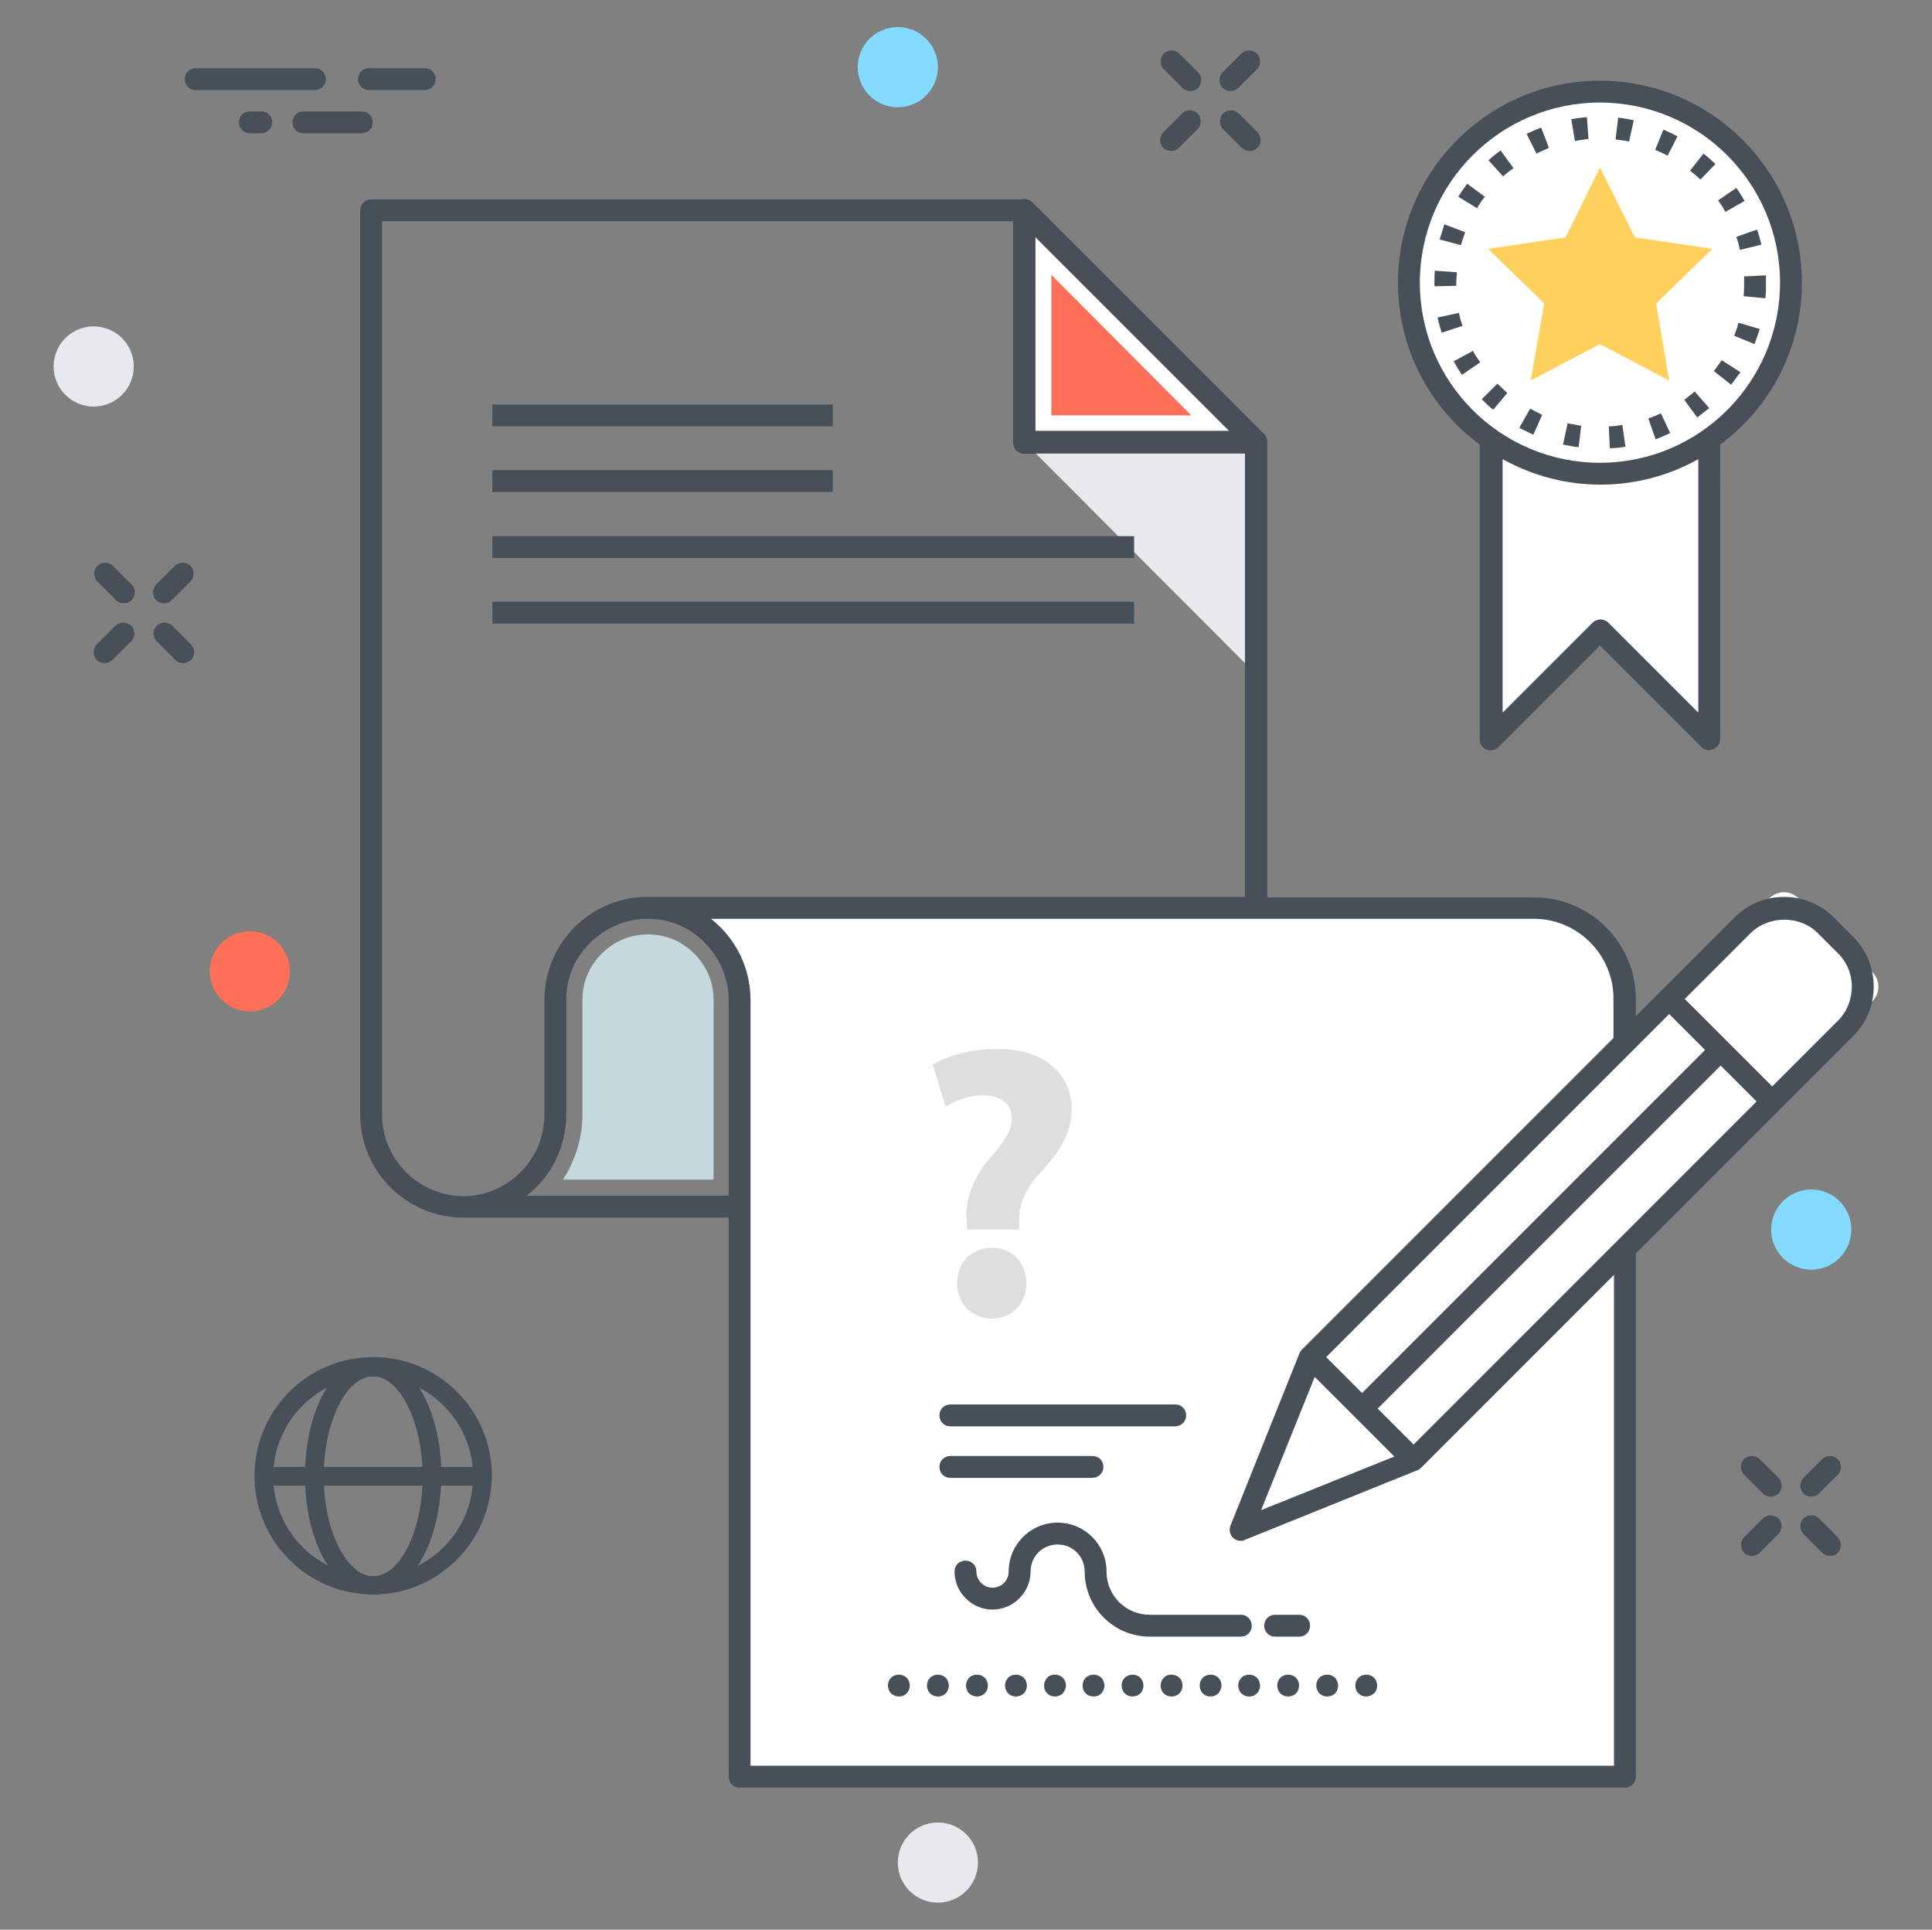 <?xml version="1.0" encoding="utf-8"?>
<!-- Generator: Adobe Illustrator 21.0.0, SVG Export Plug-In . SVG Version: 6.00 Build 0)  -->
<svg version="1.1" id="katman_1" xmlns="http://www.w3.org/2000/svg" xmlns:xlink="http://www.w3.org/1999/xlink" x="0px" y="0px"
	 viewBox="0 0 371.2 370.7" style="enable-background:new 0 0 371.2 370.7;" xml:space="preserve">
<rect x="0" y="0" width="371.2" height="370.7" fill="#808080" stroke="none"/>
<style type="text/css">
	.st0{fill:#FFFFFF;}
	.st1{fill:#F7F7F7;}
	.st2{opacity:0.6;}
	.st3{fill:none;stroke:#E2E2E2;stroke-width:2;stroke-miterlimit:10;}
	.st4{opacity:0.57;}
	.st5{fill:none;stroke:#E2E2E2;stroke-width:2;stroke-linecap:round;stroke-miterlimit:10;}
	.st6{fill:#E2E2E2;}
	.st7{fill:none;stroke:#EFEFEF;stroke-width:1.514;stroke-miterlimit:10;}
	.st8{fill:#5CC67B;}
	.st9{fill:none;stroke:#59BE77;stroke-width:2;stroke-miterlimit:10;}
	.st10{fill:#59BE77;}
	.st11{fill:#FFD15D;}
	.st12{fill:#DEDEDD;}
	.st13{fill:#17A05E;}
	.st14{fill:#475059;}
	.st15{fill:#48515A;}
	.st16{fill:#C5D8DE;}
	.st17{fill:#41464B;}
	.st18{fill:#AFAFAF;}
	.st19{fill:#F58E70;}
	.st20{fill:#5FE0ED;}
	.st21{fill:#E6E9EE;}
	.st22{fill:#FF7058;}
	.st23{fill:#84DBFF;}
	.st24{fill:#FFD05B;}
	.st25{fill:#4CDBC4;}
	.st26{fill:#DFE0E0;}
	.st27{fill:#CED5E0;}
	.st28{fill:#231F20;}
	.st29{fill:#FFFFFF;stroke:#231F20;stroke-width:1.5;stroke-linecap:round;stroke-linejoin:round;stroke-miterlimit:10;}
	.st30{fill:#2E2E2E;}
</style>
<polygon class="st21" points="196.8,84.9 241.4,129.6 241.4,84.9 "/>
<path class="st14" d="M236.4,17.5c-0.5,0-1.1-0.2-1.5-0.6c-0.8-0.8-0.8-2.2,0-3l3.6-3.6c0.8-0.8,2.2-0.8,3,0c0.8,0.8,0.8,2.2,0,3
	l-3.6,3.6C237.5,17.3,237,17.5,236.4,17.5z"/>
<path class="st14" d="M225,29c-0.5,0-1.1-0.2-1.5-0.6c-0.8-0.8-0.8-2.2,0-3l3.6-3.6c0.8-0.8,2.2-0.8,3,0c0.8,0.8,0.8,2.2,0,3
	l-3.6,3.6C226.1,28.8,225.6,29,225,29z"/>
<path class="st14" d="M240.1,29c-0.5,0-1.1-0.2-1.5-0.6l-3.6-3.6c-0.8-0.8-0.8-2.2,0-3c0.8-0.8,2.2-0.8,3,0l3.6,3.6
	c0.8,0.8,0.8,2.2,0,3C241.2,28.8,240.6,29,240.1,29z"/>
<path class="st14" d="M228.7,17.5c-0.5,0-1.1-0.2-1.5-0.6l-3.6-3.6c-0.8-0.8-0.8-2.2,0-3c0.8-0.8,2.2-0.8,3,0l3.6,3.6
	c0.8,0.8,0.8,2.2,0,3C229.7,17.3,229.2,17.5,228.7,17.5z"/>
<path class="st14" d="M31.5,115.9c-0.5,0-1.1-0.2-1.5-0.6c-0.8-0.8-0.8-2.2,0-3l3.6-3.6c0.8-0.8,2.2-0.8,3,0c0.8,0.8,0.8,2.2,0,3
	l-3.6,3.6C32.6,115.7,32.1,115.9,31.5,115.9z"/>
<path class="st14" d="M20.1,127.4c-0.5,0-1.1-0.2-1.5-0.6c-0.8-0.8-0.8-2.2,0-3l3.6-3.6c0.8-0.8,2.2-0.8,3,0c0.8,0.8,0.8,2.2,0,3
	l-3.6,3.6C21.2,127.1,20.7,127.4,20.1,127.4z"/>
<path class="st14" d="M35.2,127.4c-0.5,0-1.1-0.2-1.5-0.6l-3.6-3.6c-0.8-0.8-0.8-2.2,0-3c0.8-0.8,2.2-0.8,3,0l3.6,3.6
	c0.8,0.8,0.8,2.2,0,3C36.3,127.1,35.7,127.4,35.2,127.4z"/>
<path class="st14" d="M23.8,115.9c-0.5,0-1.1-0.2-1.5-0.6l-3.6-3.6c-0.8-0.8-0.8-2.2,0-3c0.8-0.8,2.2-0.8,3,0l3.6,3.6
	c0.8,0.8,0.8,2.2,0,3C24.9,115.7,24.3,115.9,23.8,115.9z"/>
<path class="st14" d="M348,287.5c-0.5,0-1.1-0.2-1.5-0.6c-0.8-0.8-0.8-2.2,0-3l3.6-3.6c0.8-0.8,2.2-0.8,3,0c0.8,0.8,0.8,2.2,0,3
	l-3.6,3.6C349.1,287.3,348.5,287.5,348,287.5z"/>
<path class="st14" d="M336.6,298.9c-0.5,0-1.1-0.2-1.5-0.6c-0.8-0.8-0.8-2.2,0-3l3.6-3.6c0.8-0.8,2.2-0.8,3,0s0.8,2.2,0,3l-3.6,3.6
	C337.7,298.7,337.1,298.9,336.6,298.9z"/>
<path class="st14" d="M351.6,298.9c-0.5,0-1.1-0.2-1.5-0.6l-3.6-3.6c-0.8-0.8-0.8-2.2,0-3c0.8-0.8,2.2-0.8,3,0l3.6,3.6
	c0.8,0.8,0.8,2.2,0,3C352.7,298.7,352.2,298.9,351.6,298.9z"/>
<path class="st14" d="M340.2,287.5c-0.5,0-1.1-0.2-1.5-0.6l-3.6-3.6c-0.8-0.8-0.8-2.2,0-3c0.8-0.8,2.2-0.8,3,0l3.6,3.6
	c0.8,0.8,0.8,2.2,0,3C341.3,287.3,340.8,287.5,340.2,287.5z"/>
<path class="st14" d="M60.5,17.3H37.6c-1.2,0-2.1-0.9-2.1-2.1c0-1.2,0.9-2.1,2.1-2.1h22.9c1.2,0,2.1,0.9,2.1,2.1
	C62.6,16.3,61.7,17.3,60.5,17.3z"/>
<path class="st14" d="M69.5,25.6H58.3c-1.2,0-2.1-0.9-2.1-2.1c0-1.2,0.9-2.1,2.1-2.1h11.2c1.2,0,2.1,0.9,2.1,2.1
	C71.7,24.7,70.7,25.6,69.5,25.6z"/>
<path class="st14" d="M81.6,17.3H70.9c-1.2,0-2.1-0.9-2.1-2.1c0-1.2,0.9-2.1,2.1-2.1h10.7c1.2,0,2.1,0.9,2.1,2.1
	C83.7,16.3,82.8,17.3,81.6,17.3z"/>
<path class="st14" d="M50.1,25.6H48c-1.2,0-2.1-0.9-2.1-2.1c0-1.2,0.9-2.1,2.1-2.1h2.2c1.2,0,2.1,0.9,2.1,2.1
	C52.3,24.7,51.3,25.6,50.1,25.6z"/>
<polygon class="st0" points="196.8,40.4 196.8,84.9 241.3,84.9 "/>
<path class="st28" d="M241.3,87.1h-44.5c-1.2,0-2.1-0.9-2.1-2.1V40.4c0-0.9,0.5-1.6,1.3-2c0.8-0.3,1.7-0.1,2.3,0.5l44.5,44.5
	c0.6,0.6,0.8,1.5,0.5,2.3C242.9,86.5,242.2,87.1,241.3,87.1z M198.9,82.8h37.3l-37.3-37.3V82.8z"/>
<polygon class="st22" points="202,79.8 202,52.8 228.9,79.8 "/>
<path class="st0" d="M312.2,191.9v149.5H142.1V192.1c0-4.9-2-9.3-5.2-12.5c-3.2-3.2-7.6-5.2-12.5-5.2h170.4
	C304.4,174.4,312.2,182.2,312.2,191.9z"/>
<path class="st16" d="M108.1,226.7c2.4-3.7,3.8-8,3.8-12.6v-22c0-3.4,1.3-6.5,3.7-8.9c2.4-2.4,5.5-3.7,8.9-3.7
	c3.4,0,6.5,1.3,8.9,3.7c2.4,2.4,3.7,5.5,3.7,8.9v34.5H108.1z"/>
<rect x="94.6" y="77.7" class="st14" width="65.4" height="4.2"/>
<rect x="94.6" y="90.3" class="st14" width="65.4" height="4.2"/>
<rect x="94.6" y="103" class="st14" width="123.3" height="4.2"/>
<rect x="94.6" y="115.6" class="st14" width="123.3" height="4.2"/>
<polygon class="st0" points="286.5,64.6 286.5,142 307.4,121 328.4,142 328.4,64.6 "/>
<circle class="st0" cx="307.4" cy="54.3" r="36.7"/>
<path class="st14" d="M346.2,54.3c0-21.4-17.4-38.8-38.8-38.8c-21.4,0-38.8,17.4-38.8,38.8c0,12.8,6.2,24.1,15.7,31.1V142
	c0,0.9,0.5,1.6,1.3,2c0.8,0.3,1.7,0.1,2.3-0.5l19.5-19.5l19.5,19.5c0.4,0.4,0.9,0.6,1.5,0.6c0.3,0,0.5-0.1,0.8-0.2
	c0.8-0.3,1.3-1.1,1.3-2V85.4C340,78.4,346.2,67.1,346.2,54.3z M326.3,136.9l-17.3-17.3c-0.4-0.4-1-0.6-1.5-0.6
	c-0.5,0-1.1,0.2-1.5,0.6l-17.3,17.3V88.2c5.6,3.1,12,4.9,18.8,4.9c6.8,0,13.3-1.8,18.8-4.9V136.9z M307.4,88.9
	c-19.1,0-34.6-15.5-34.6-34.6s15.5-34.6,34.6-34.6c19.1,0,34.6,15.5,34.6,34.6S326.5,88.9,307.4,88.9z"/>
<path class="st14" d="M309.3,86.1l-0.2-4.2c0.9,0,1.7-0.1,2.6-0.3l0.6,4.2C311.3,86,310.3,86.1,309.3,86.1z M303.3,85.9
	c-1-0.1-2-0.3-3-0.5l0.9-4.1c0.8,0.2,1.7,0.3,2.6,0.5L303.3,85.9z M318.1,84.4l-1.4-4c0.8-0.3,1.6-0.6,2.4-1l1.8,3.8
	C320,83.6,319.1,84,318.1,84.4z M294.6,83.5c-0.9-0.4-1.8-0.9-2.7-1.3l2.1-3.7c0.8,0.4,1.5,0.8,2.3,1.2L294.6,83.5z M326.1,80.2
	l-2.5-3.4c0.7-0.5,1.4-1.1,2-1.6l2.8,3.2C327.7,78.9,326.9,79.6,326.1,80.2z M286.9,78.7c-0.8-0.6-1.5-1.3-2.2-2l3-3
	c0.6,0.6,1.3,1.2,1.9,1.8L286.9,78.7z M332.6,73.9l-3.3-2.6c0.5-0.7,1-1.4,1.5-2.1l3.6,2.3C333.8,72.3,333.2,73.1,332.6,73.9z
	 M280.9,72c-0.6-0.8-1.1-1.7-1.6-2.6l3.7-2c0.4,0.8,0.9,1.5,1.4,2.2L280.9,72z M337.1,66.1l-3.9-1.6c0.3-0.8,0.6-1.6,0.8-2.5
	l4.1,1.2C337.8,64.2,337.4,65.2,337.1,66.1z M277,63.9c-0.3-1-0.6-1.9-0.8-2.9l4.1-0.9c0.2,0.9,0.4,1.7,0.7,2.5L277,63.9z
	 M339.2,57.3l-4.2-0.4c0.1-0.9,0.1-1.7,0.1-2.6c0-0.4,0-0.8,0-1.2l4.2-0.2c0,0.4,0,0.9,0,1.3C339.3,55.3,339.3,56.3,339.2,57.3z
	 M275.6,55l0-0.7c0-0.8,0-1.6,0.1-2.3l4.2,0.3c0,0.7-0.1,1.3-0.1,2l0,0.6L275.6,55z M334.3,48c-0.2-0.9-0.4-1.7-0.7-2.5l4-1.4
	c0.3,0.9,0.6,1.9,0.8,2.9L334.3,48z M280.7,47.1l-4.1-1.1c0.3-1,0.6-1.9,0.9-2.9l4,1.5C281.2,45.5,280.9,46.3,280.7,47.1z
	 M331.5,40.7c-0.4-0.8-0.9-1.5-1.4-2.2l3.5-2.4c0.6,0.8,1.1,1.7,1.6,2.5L331.5,40.7z M283.8,40l-3.6-2.2c0.5-0.9,1.1-1.7,1.7-2.5
	l3.4,2.5C284.7,38.5,284.2,39.2,283.8,40z M326.7,34.5c-0.6-0.6-1.3-1.2-2-1.7l2.6-3.3c0.8,0.6,1.5,1.3,2.3,2L326.7,34.5z
	 M288.8,33.9l-2.8-3.1c0.7-0.7,1.5-1.3,2.3-1.9l2.5,3.4C290.1,32.8,289.4,33.3,288.8,33.9z M320.4,29.9c-0.8-0.4-1.6-0.8-2.4-1.1
	l1.6-3.9c0.9,0.4,1.8,0.8,2.7,1.3L320.4,29.9z M295.2,29.5l-1.9-3.8c0.9-0.4,1.8-0.8,2.8-1.2l1.5,3.9
	C296.8,28.8,296,29.1,295.2,29.5z M313,27.2c-0.8-0.2-1.7-0.3-2.6-0.4l0.5-4.2c1,0.1,2,0.3,3,0.5L313,27.2z M302.6,27.1l-0.7-4.2
	c1-0.2,2-0.3,3-0.4l0.3,4.2C304.4,26.8,303.5,26.9,302.6,27.1z"/>
<polygon class="st24" points="307.4,32.2 314.1,45.6 329,47.8 318.2,58.3 320.7,73.1 307.4,66.1 294.1,73.1 296.7,58.3 285.9,47.8 
	300.8,45.6 "/>
<rect x="282.1" y="187.4" transform="matrix(-0.707 -0.707 0.707 -0.707 338.567 612.552)" class="st0" width="28" height="97.5"/>
<polygon class="st0" points="251.8,260.7 238.4,293.9 271.6,280.5 "/>
<path class="st0" d="M345.6,172.6l14.1,14.1c1.6,1.6,1.6,4.1,0,5.7l-19.2,19.2l-19.8-19.8l19.2-19.2C341.5,171,344,171,345.6,172.6z
	"/>
<line class="st0" x1="330.6" y1="201.7" x2="261.7" y2="270.6"/>
<path class="st14" d="M356.1,180l-3.8-3.8c-2.5-2.5-5.9-3.9-9.5-3.9c-3.6,0-7,1.4-9.5,3.9l-19,19v-3.3c0-10.8-8.8-19.5-19.5-19.5
	h-51.3V84.9c0-0.6-0.2-1.1-0.6-1.5l-44.5-44.5c-0.4-0.4-0.9-0.6-1.5-0.6H71.3c-1.2,0-2.1,0.9-2.1,2.1v173.7
	c0,10.9,8.9,19.8,19.8,19.8h51v107.4c0,1.2,0.9,2.1,2.1,2.1h170.1c1.2,0,2.1-0.9,2.1-2.1V240.8l41.8-41.8
	C361.3,193.8,361.3,185.3,356.1,180z M320.7,194.8l6.9,6.9l-65.9,65.9l-6.9-6.9L320.7,194.8z M267.9,279.8l-25.6,10.3l10.3-25.6
	L267.9,279.8z M198.9,45.5l37.3,37.3h-37.3V45.5z M73.4,214.1V42.5h121.3v42.4c0,1.2,0.9,2.1,2.1,2.1h42.4v85.3H124.4
	c-5.3,0-10.3,2.1-14,5.8c-3.7,3.7-5.8,8.7-5.8,14v22c0,4.2-1.6,8.1-4.6,11.1c-2.9,2.9-6.9,4.6-11,4.6
	C80.4,229.7,73.4,222.7,73.4,214.1z M140,229.7h-38.8c0.6-0.5,1.2-1,1.8-1.6c3.7-3.7,5.8-8.7,5.8-14v-22c0-4.2,1.6-8.1,4.6-11
	c2.9-2.9,6.9-4.6,11-4.6c4.2,0,8.1,1.6,11,4.6c2.9,2.9,4.6,6.9,4.6,11V229.7z M310.1,339.2H144.2V192.1c0-5.3-2.1-10.3-5.8-14
	c-0.6-0.6-1.2-1.1-1.8-1.6h158.1c8.4,0,15.3,6.9,15.3,15.3v7.6l-59.8,59.8c-0.2,0.2-0.4,0.4-0.5,0.7l0,0l-13.3,33.2
	c-0.3,0.8-0.1,1.7,0.5,2.3c0.4,0.4,0.9,0.6,1.5,0.6c0.3,0,0.5,0,0.8-0.2l33.2-13.4c0,0,0,0,0,0c0.3-0.1,0.5-0.3,0.7-0.5l37-37V339.2
	z M271.6,277.5l-6.9-6.9l65.9-65.9l6.9,6.9L271.6,277.5z M353.1,196.1l-12.6,12.6l-8.4-8.4c0,0,0,0,0,0c0,0,0,0,0,0l-8.4-8.4
	l12.6-12.6c3.5-3.5,9.6-3.5,13,0l3.8,3.8C356.7,186.6,356.7,192.5,353.1,196.1z"/>
<g>
	<g>
		<path class="st14" d="M238.4,314.4h-17.5c-6.9,0-12.5-5.6-12.5-12.5c0-2.9-2.3-5.2-5.2-5.2c-2.9,0-5.2,2.3-5.2,5.2
			c0,4-3.3,7.3-7.3,7.3c-4,0-7.3-3.3-7.3-7.3c0-1.2,0.9-2.1,2.1-2.1s2.1,0.9,2.1,2.1c0,1.7,1.4,3.1,3.1,3.1c1.7,0,3.1-1.4,3.1-3.1
			c0-5.2,4.2-9.4,9.4-9.4c5.2,0,9.4,4.2,9.4,9.4c0,4.6,3.7,8.3,8.3,8.3h17.5c1.2,0,2.1,0.9,2.1,2.1
			C240.5,313.5,239.6,314.4,238.4,314.4z"/>
	</g>
	<g>
		<path class="st14" d="M249.6,314.4H245c-1.2,0-2.1-0.9-2.1-2.1c0-1.2,0.9-2.1,2.1-2.1h4.6c1.2,0,2.1,0.9,2.1,2.1
			C251.7,313.5,250.8,314.4,249.6,314.4z"/>
	</g>
</g>
<g>
	<g>
		<path class="st14" d="M172.7,325.9c-0.5,0-1.1-0.2-1.5-0.6c-0.4-0.4-0.6-1-0.6-1.5c0-0.6,0.2-1.1,0.6-1.5c0.8-0.8,2.2-0.8,3,0
			c0.4,0.4,0.6,0.9,0.6,1.5c0,0.5-0.2,1.1-0.6,1.5C173.8,325.7,173.3,325.9,172.7,325.9z"/>
	</g>
	<g>
		<path class="st14" d="M180.2,325.9c-0.6,0-1.1-0.2-1.5-0.6c-0.4-0.4-0.6-1-0.6-1.5c0-0.6,0.2-1.1,0.6-1.5c0.8-0.8,2.2-0.8,3,0
			c0.4,0.4,0.6,1,0.6,1.5c0,0.5-0.2,1.1-0.6,1.5C181.3,325.7,180.8,325.9,180.2,325.9z"/>
	</g>
	<g>
		<path class="st14" d="M187.7,325.9c-0.5,0-1.1-0.2-1.5-0.6c-0.4-0.4-0.6-1-0.6-1.5c0-0.5,0.2-1.1,0.6-1.5c0.8-0.8,2.2-0.8,3,0
			c0.4,0.4,0.6,1,0.6,1.5c0,0.6-0.2,1.1-0.6,1.5C188.8,325.7,188.2,325.9,187.7,325.9z"/>
	</g>
	<g>
		<path class="st14" d="M195.2,325.9c-0.6,0-1.1-0.2-1.5-0.6c-0.4-0.4-0.6-1-0.6-1.5c0-0.6,0.2-1.1,0.6-1.5c0.8-0.8,2.2-0.8,3,0
			c0.4,0.4,0.6,1,0.6,1.5c0,0.5-0.2,1.1-0.6,1.5C196.3,325.7,195.7,325.9,195.2,325.9z"/>
	</g>
	<g>
		<path class="st14" d="M202.7,325.9c-0.6,0-1.1-0.2-1.5-0.6c-0.4-0.4-0.6-0.9-0.6-1.5c0-0.6,0.2-1.1,0.6-1.5c0.7-0.8,2.2-0.8,3,0
			c0.4,0.4,0.6,0.9,0.6,1.5c0,0.6-0.3,1.1-0.6,1.5C203.8,325.7,203.2,325.9,202.7,325.9z"/>
	</g>
	<g>
		<path class="st14" d="M210.1,325.9c-0.6,0-1.1-0.2-1.5-0.6c-0.4-0.4-0.6-0.9-0.6-1.5c0-0.6,0.2-1.1,0.6-1.5c0.8-0.8,2.2-0.8,3,0
			c0.4,0.4,0.6,1,0.6,1.5c0,0.5-0.2,1.1-0.6,1.5C211.2,325.7,210.7,325.9,210.1,325.9z"/>
	</g>
	<g>
		<path class="st14" d="M217.6,325.9c-0.6,0-1.1-0.2-1.5-0.6c-0.4-0.4-0.6-1-0.6-1.5c0-0.6,0.2-1.1,0.6-1.5c0.8-0.8,2.2-0.8,3,0
			c0.4,0.4,0.6,1,0.6,1.5c0,0.5-0.2,1.1-0.6,1.5C218.7,325.7,218.1,325.9,217.6,325.9z"/>
	</g>
	<g>
		<path class="st14" d="M225.1,325.9c-0.6,0-1.1-0.2-1.5-0.6c-0.4-0.4-0.6-0.9-0.6-1.5c0-0.6,0.2-1.1,0.6-1.5c0.7-0.8,2.2-0.8,3,0
			c0.4,0.4,0.6,0.9,0.6,1.5c0,0.6-0.2,1.1-0.6,1.5C226.2,325.7,225.6,325.9,225.1,325.9z"/>
	</g>
	<g>
		<path class="st14" d="M232.6,325.9c-0.6,0-1.1-0.2-1.5-0.6c-0.4-0.4-0.6-1-0.6-1.5c0-0.6,0.2-1.1,0.6-1.5c0.8-0.8,2.2-0.8,3,0
			c0.4,0.4,0.6,1,0.6,1.5c0,0.5-0.3,1.1-0.6,1.5C233.7,325.7,233.1,325.9,232.6,325.9z"/>
	</g>
	<g>
		<path class="st14" d="M240,325.9c-0.6,0-1.1-0.2-1.5-0.6c-0.4-0.4-0.6-1-0.6-1.5c0-0.6,0.2-1.1,0.6-1.5c0.8-0.8,2.2-0.8,3,0
			c0.4,0.4,0.6,1,0.6,1.5c0,0.5-0.2,1.1-0.6,1.5C241.1,325.7,240.6,325.9,240,325.9z"/>
	</g>
	<g>
		<path class="st14" d="M247.5,325.9c-0.6,0-1.1-0.2-1.5-0.6c-0.4-0.4-0.6-1-0.6-1.5c0-0.6,0.2-1.1,0.6-1.5c0.8-0.8,2.2-0.8,3,0
			c0.4,0.4,0.6,0.9,0.6,1.5c0,0.5-0.2,1.1-0.6,1.5C248.6,325.7,248,325.9,247.5,325.9z"/>
	</g>
	<g>
		<path class="st14" d="M255,325.9c-0.6,0-1.1-0.2-1.5-0.6c-0.4-0.4-0.6-1-0.6-1.5c0-0.6,0.2-1.1,0.6-1.5c0.8-0.8,2.2-0.8,3,0
			c0.4,0.4,0.6,1,0.6,1.5c0,0.5-0.2,1.1-0.6,1.5C256.1,325.7,255.5,325.9,255,325.9z"/>
	</g>
	<g>
		<path class="st14" d="M262.5,325.9c-0.6,0-1.1-0.2-1.5-0.6c-0.4-0.4-0.6-0.9-0.6-1.5c0-0.6,0.2-1.1,0.6-1.5c0.8-0.8,2.2-0.8,3,0
			c0.4,0.4,0.6,1,0.6,1.5c0,0.5-0.2,1.1-0.6,1.5C263.5,325.7,263,325.9,262.5,325.9z"/>
	</g>
</g>
<path class="st14" d="M225.8,274h-43.2c-1.2,0-2.1-0.9-2.1-2.1c0-1.2,0.9-2.1,2.1-2.1h43.2c1.2,0,2.1,0.9,2.1,2.1
	C227.9,273.1,226.9,274,225.8,274z"/>
<path class="st14" d="M209.9,283.9h-27.3c-1.2,0-2.1-0.9-2.1-2.1s0.9-2.1,2.1-2.1h27.3c1.2,0,2.1,0.9,2.1,2.1S211,283.9,209.9,283.9
	z"/>
<circle class="st23" cx="172.5" cy="12.9" r="7.7"/>
<circle class="st21" cx="18" cy="70.4" r="7.7"/>
<circle class="st22" cx="48" cy="186.6" r="7.7"/>
<circle class="st23" cx="348" cy="236.2" r="7.7"/>
<circle class="st21" cx="180.2" cy="357.8" r="7.7"/>
<g>
	<path class="st14" d="M71.7,306.3c-12.6,0-22.8-10.2-22.8-22.8c0-12.6,10.2-22.8,22.8-22.8s22.8,10.2,22.8,22.8
		C94.4,296.1,84.2,306.3,71.7,306.3 M71.7,264.4c-10.6,0-19.2,8.6-19.2,19.2s8.6,19.2,19.2,19.2s19.2-8.6,19.2-19.2
		S82.2,264.4,71.7,264.4"/>
	<path class="st14" d="M71.7,306.3c-3.7,0-7.1-2.5-9.6-7.1c-2.3-4.2-3.5-9.8-3.5-15.7c0-12.8,5.7-22.8,13.1-22.8
		c7.3,0,13.1,10,13.1,22.8C84.7,296.3,79,306.3,71.7,306.3 M71.7,264.4c-5.2,0-9.5,8.8-9.5,19.2c0,5.3,1.1,10.3,3.1,14
		c1.8,3.3,4.1,5.2,6.4,5.2c5.2,0,9.5-8.8,9.5-19.2S76.8,264.4,71.7,264.4"/>
	<rect x="50.7" y="281.8" class="st14" width="42" height="3.6"/>
</g>
<g>
	<path class="st12" d="M185.8,236.2l-0.1-1.9c-0.2-3.8,1-7.6,4.4-11.7c2.4-2.8,4.3-5.2,4.3-7.7c0-2.6-1.7-4.3-5.4-4.5
		c-2.5,0-5.4,0.9-7.3,2.2l-2.5-8.1c2.7-1.6,7.1-3,12.4-3c9.8,0,14.3,5.4,14.3,11.6c0,5.6-3.5,9.4-6.3,12.5c-2.7,3-3.9,5.9-3.8,9.3
		v1.3H185.8z M183.9,246.5c0-3.9,2.7-6.8,6.6-6.8c4,0,6.6,2.8,6.7,6.8c0,3.9-2.7,6.8-6.7,6.8C186.6,253.2,183.9,250.4,183.9,246.5z"
		/>
</g>
</svg>

